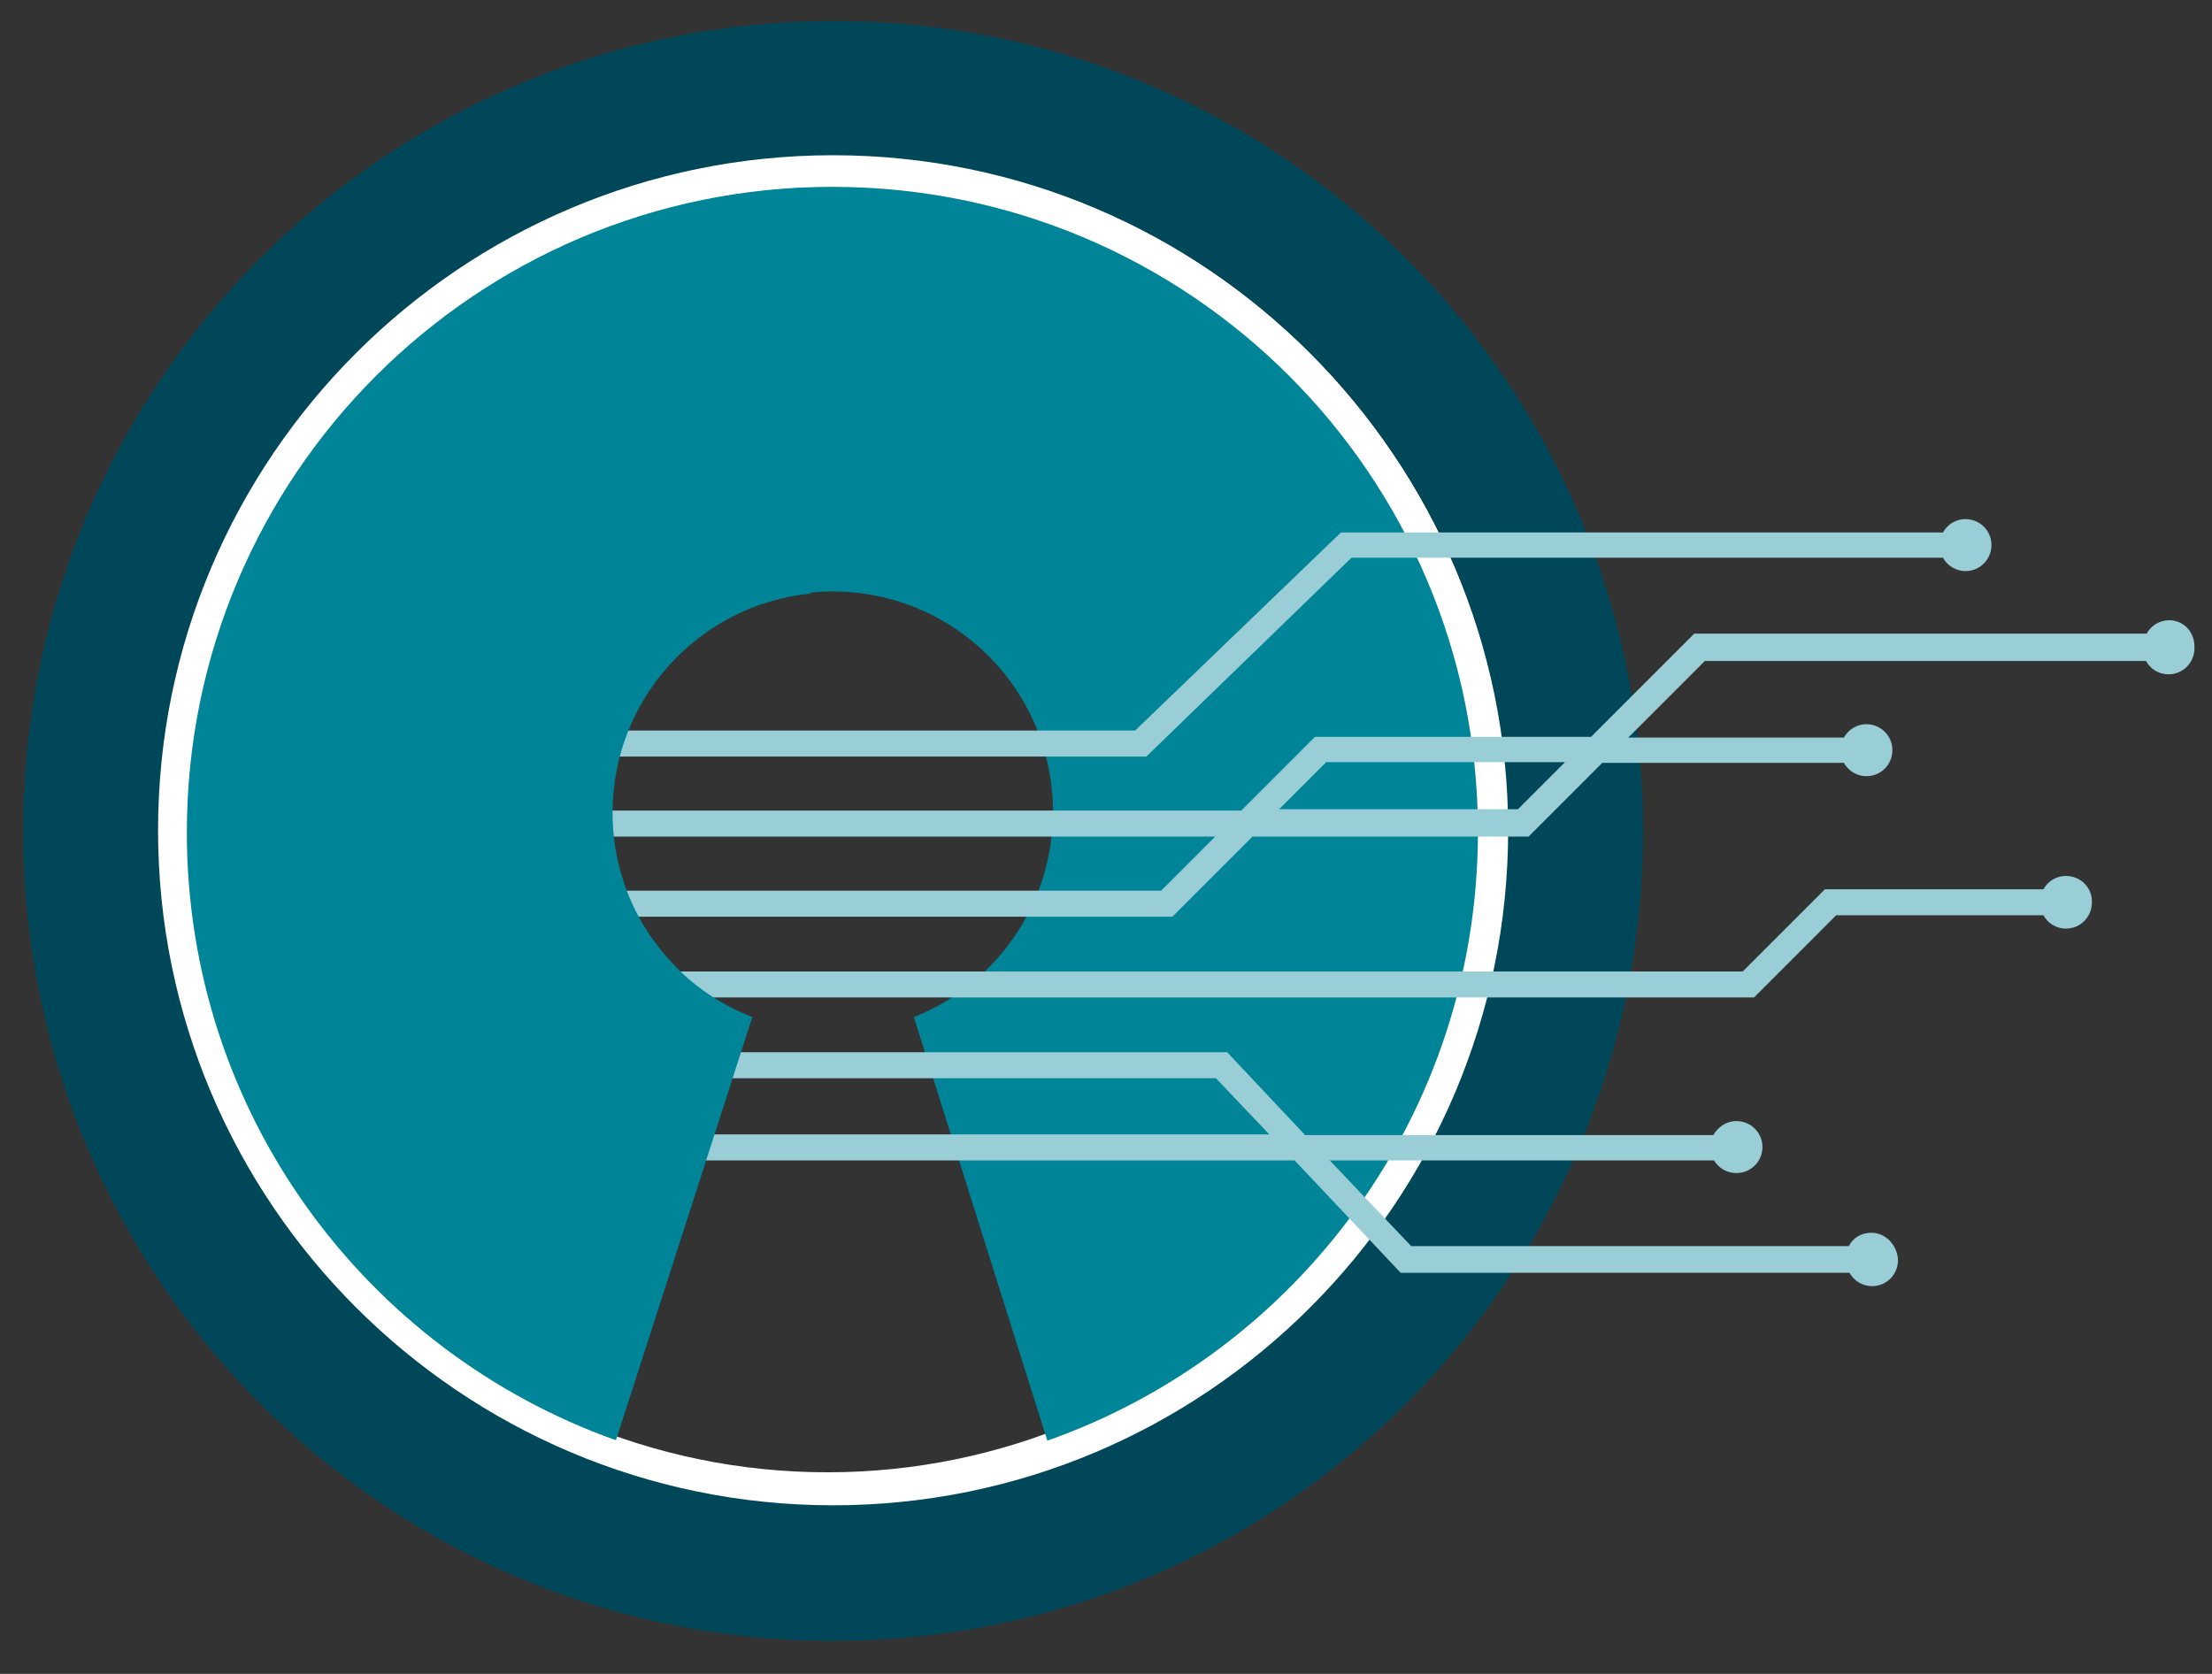 <?xml version="1.0" encoding="utf-8"?>
<!-- Generator: Adobe Illustrator 26.3.1, SVG Export Plug-In . SVG Version: 6.00 Build 0)  -->
<svg version="1.1" id="Layer_1" xmlns="http://www.w3.org/2000/svg" xmlns:xlink="http://www.w3.org/1999/xlink" x="0px" y="0px"
	 viewBox="0 0 314.9 238.3" style="enable-background:new 0 0 314.9 238.3;" xml:space="preserve">
<rect x="0" y="0" width="314.9" height="238.3" fill="#333333" stroke="none"/>
<g>
	<path style="fill:#FFFFFF;" d="M117.8,28.2c50,0,90.7,40.7,90.7,90.7s-40.7,90.7-90.7,90.7s-90.7-40.7-90.7-90.7
		S67.8,28.2,117.8,28.2 M117.8,21.8c-53.6,0-97.1,43.5-97.1,97.1S64.2,216,117.8,216s97.1-43.5,97.1-97.1S171.5,21.8,117.8,21.8
		L117.8,21.8z"/>
</g>
<g>
	<path style="fill:#004759;" d="M118.6,22.1c53,0,96.1,43.1,96.1,96.1s-43.1,96.1-96.1,96.1s-96.1-43.1-96.1-96.1
		S65.6,22.1,118.6,22.1 M118.6,3C54.9,3,3.3,54.6,3.3,118.3s51.6,115.3,115.3,115.3c63.7,0,115.3-51.6,115.3-115.3S182.3,3,118.6,3
		L118.6,3z"/>
</g>
<path style="fill:#008598;" d="M118.5,26.6c-50.7,0-91.9,41.1-91.9,91.9c0,39.9,25.4,73.8,61,86.5l19.4-60.2
	c-11.6-4.6-19.9-15.9-19.9-29.2c0-17.3,14-31.4,31.4-31.4s31.4,14,31.4,31.4c0,13.2-8.2,24.6-19.8,29.2l19,60.3
	c35.7-12.6,61.3-46.6,61.3-86.7C210.4,67.7,169.3,26.6,118.5,26.6z"/>
<g>
	<path style="fill:#99CED6;" d="M308.8,88.3c-1.4,0-2.6,0.8-3.2,1.9h-64.4l-14.7,14.7h-39.3l-10.5,10.5H84.7v3.7H173l-7.7,7.7H84.3
		v3.7h82.6l11.4-11.4h39.3l10.5-10.5h34.4c0.6,1.1,1.8,1.9,3.2,1.9c2.1,0,3.7-1.7,3.7-3.7c0-2.1-1.7-3.7-3.7-3.7
		c-1.4,0-2.6,0.8-3.2,1.9h-30.7l10.9-10.9h62.8c0.6,1.1,1.8,1.9,3.2,1.9c2.1,0,3.7-1.7,3.7-3.7C312.5,89.9,310.8,88.3,308.8,88.3z
		 M216.1,115.2h-34l6.7-6.7h34L216.1,115.2z"/>
	<path style="fill:#99CED6;" d="M294.1,124.7c-1.4,0-2.6,0.8-3.2,1.9h-31.1l-11.7,11.7H84.7v3.7h165l11.7-11.7h29.5
		c0.6,1.1,1.8,1.9,3.2,1.9c2.1,0,3.7-1.7,3.7-3.7C297.9,126.4,296.2,124.7,294.1,124.7z"/>
	<path style="fill:#99CED6;" d="M266.4,175.5c-1.4,0-2.6,0.7-3.2,1.9h-62.3l-11.6-12.2H244c0.7,1.1,1.8,1.8,3.2,1.8
		c2.1,0,3.7-1.7,3.7-3.7c0-2.1-1.7-3.7-3.7-3.7c-1.4,0-2.6,0.8-3.3,2h-58.1l-11.1-11.8h-90v3.7h88.4l7.6,8H85.2v3.7h99.1l15.1,16
		h63.9c0.6,1.1,1.8,1.9,3.2,1.9c2.1,0,3.7-1.7,3.7-3.7C270.1,177.2,268.4,175.5,266.4,175.5z"/>
	<path style="fill:#99CED6;" d="M192.4,79.4h84.2c0.6,1.1,1.8,1.9,3.2,1.9c2.1,0,3.7-1.7,3.7-3.7c0-2.1-1.7-3.7-3.7-3.7
		c-1.4,0-2.6,0.8-3.2,1.9h-85.7L161.6,104H85.2v3.7h78L192.4,79.4z"/>
</g>
<path style="fill:#008598;" d="M87.2,115.7c0-16.2,12.3-29.6,28.2-31.2V26.7c-49.2,1.7-88.7,42.1-88.7,91.8
	c0,39.9,25.4,73.8,61,86.5l19.4-60.2C95.4,140.3,87.2,128.9,87.2,115.7z"/>
</svg>
